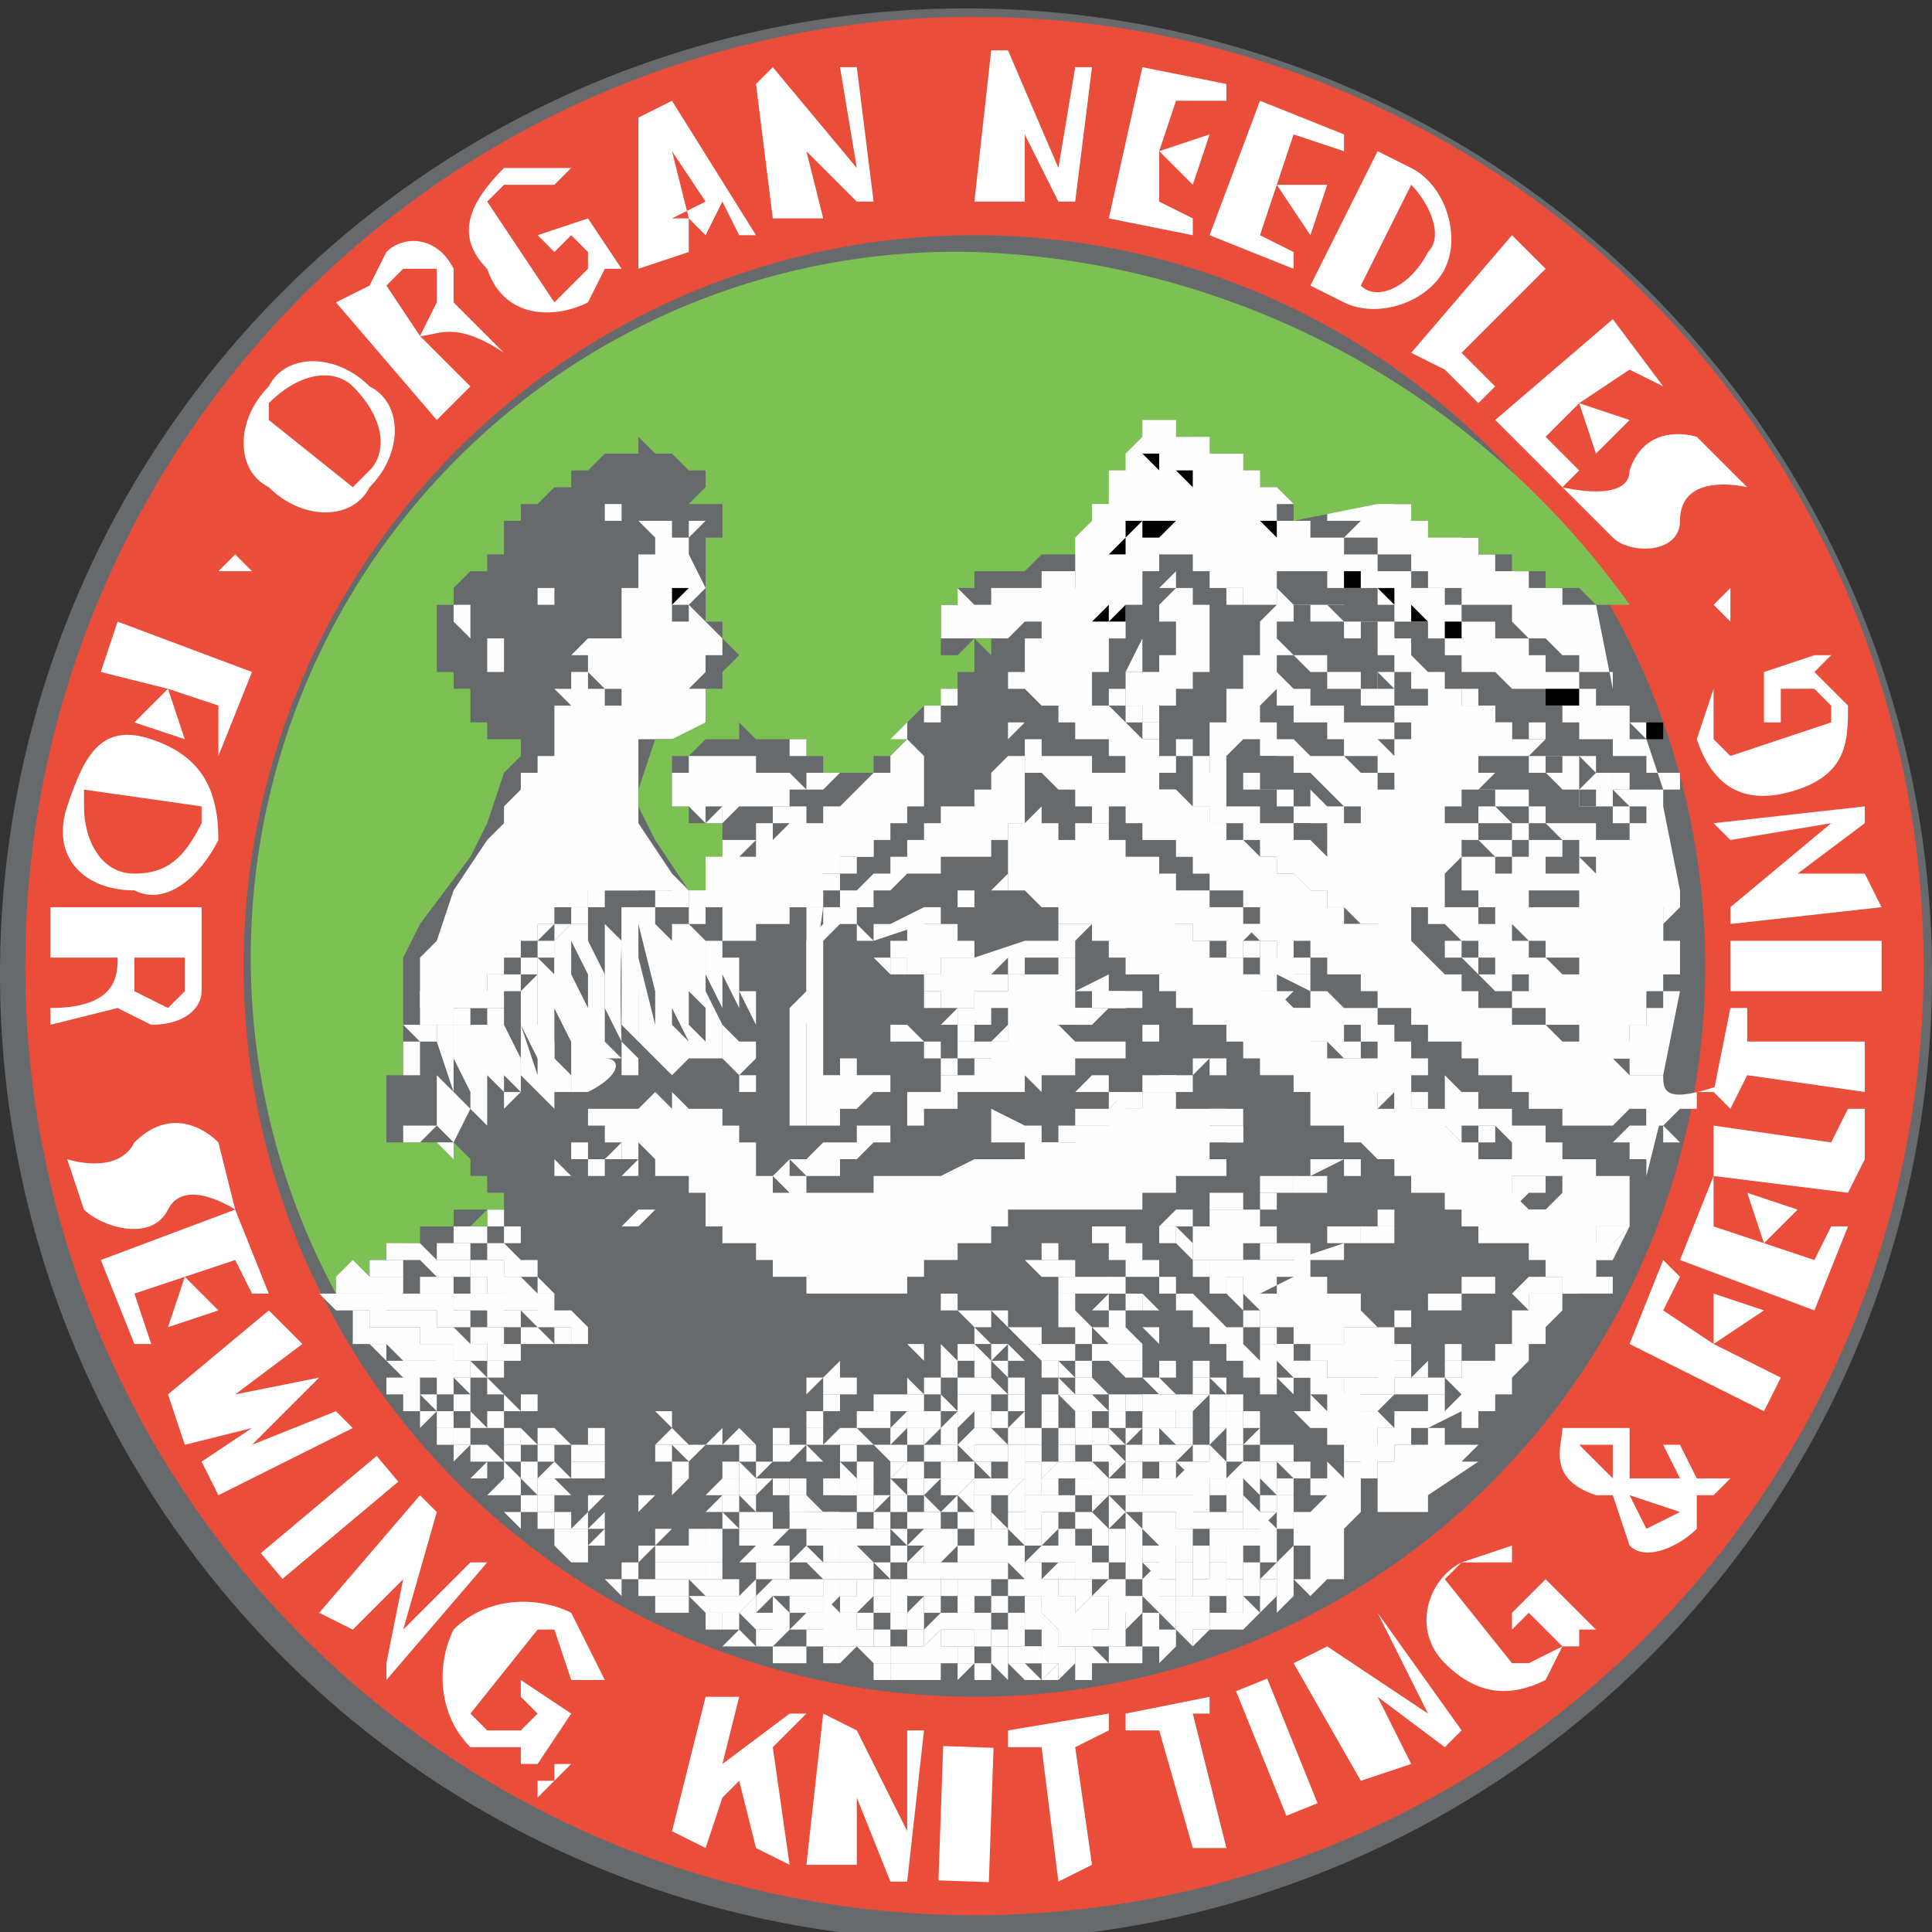 <svg version="1.1" id="Слой_1" xmlns="http://www.w3.org/2000/svg" x="0" y="0" width="115" height="115" style="enable-background:new 0 0 115 115" xml:space="preserve"><rect width="100%" height="100%" fill="#333333" stroke="none"/><style>.st0,.st2{fill-rule:evenodd;clip-rule:evenodd;fill:#666a6d}.st2{fill:#fff}.st3{fill:#fefefe}.st3,.st5{fill-rule:evenodd;clip-rule:evenodd}</style><g id="logo"><path class="st0" d="M115 58A57 57 0 1 1 0 58a57 57 0 0 1 115 0"/><path d="M58 1a56 56 0 1 0 0 113A56 56 0 0 0 58 1m0 100a43 43 0 1 1 0-87 43 43 0 0 1 0 87z" style="fill-rule:evenodd;clip-rule:evenodd;fill:#eb4d3b"/><path class="st2" d="m37 16-2-3-3 1 1 1 1-1 1 1v1l-1 1-1 1-4-6 1-1h3l1-1h-4c-2 2-3 4-1 6 1 3 4 3 6 2l1-2h1s1 0 0 0m-10 2v-2c-1-2-3-2-4-1l-1 2-2 1 6 7 2-2-3-3c1 0 2-1 5 1l-3-3m-3-2h2v2l-1 2-2-3 1-1zm21-2-5-8-2 1v9l3-1v-2l1 1 1-2 1 2h1zm-4-1-1-4 2 3-2 1zm32-7V5l-5-1-2 9 5 1v-1l-2-1V9l2 2 1-3-3 1 1-3zm26 17-3-4-7 6 4 4 1-1-2-2 2-2 1 3 2-2-3-1 3-2zM80 9V8l-5-2-3 8 5 2v-1l-2-1 1-3 2 3 1-3h-3l1-3zm4 1-2-1-4 8 2 1c2 1 5 0 6-2s0-5-2-6m-3 7 3-6c1 1 2 3 1 4-1 2-3 3-4 2zm6 4 5-5-2-2-6 7 2 1 2 2 1-1zm-71 2c-2 2-2 5 0 6 2 2 5 2 6 0 2-2 2-5 0-6-2-2-5-2-6 0m6 5-1 1-5-4v-1c2-2 4-2 5-1 2 2 2 4 1 5zm79-2s-3-1-4 2c0 2-4 1-4 1l3 3c1 1 4 1 4-1 0-3 4-2 4-2l-3-3zM64 4l-1 6-3-7h-1l-1 9h3V8l2 4h1l1-8zM50 4l1 6-5-6-1 1 1 8h3l-1-4 3 3h1l-1-8zM11 86l4-1-3 2 1 2 8-4-1-1-5 2 4-4-5 1 4-3-2-2-6 5zm2-42v1l2-5-8-3-1 3 4 1-2 2 3 1-1-3 3 1zm32 66 2 1-1-7 2-2h-1l-4 3 1-4h-2l-2 8 2 1 1-3 1-1z"/><path transform="rotate(-40 20 90)" class="st2" d="M15 89h9v2h-9z"/><path transform="rotate(-88 58 108) scale(1)" class="st2" d="M54 106h8v3h-8z"/><path transform="rotate(-22 76 104)" class="st2" d="M75 100h2v8h-2z"/><path class="st2" d="M103 56h9v3h-9zm-90-6c0-3-1-5-4-6s-4 1-5 4 1 5 4 5c2 1 4-1 5-3m-8-2v-1l7 1v1c-1 2-2 3-4 3s-3-2-3-4zm2 12 2 1c2 0 3-1 3-2v-5H3v3h4c0 1 0 3-4 3v1l4-1m4-1-1 1-2-1v-2h3v2zm2 9c-1-1-3-2-5 0-1 2-4 1-4 1l1 3c1 1 4 2 5 0s4 0 4 0l-1-4zm2 9h1l-2-5-8 3 2 5h1l-1-3 3-1-1 3 3-1-2-2 3-1zm87-7-2 5 8 3 2-5h-1l-1 2-3-1 2-2-3-1 1 3-3-1zM28 93l-4 4 2-7-1-1-6 7 2 1 3-3-1 5v1l6-7zm26 10v6l-3-6-2-1-1 9h3v-4l2 5h1l1-9zm28-7 3 6-6-4-2 1 4 7 3-1-2-4 4 3 1-1-5-7zm21-46 6-1-6 5v1l9-1-1-2h-4l4-3v-1l-9 1zm-37 52-6 1v1h2l1 8 2-1-1-7 2-1zm6-1-5 1v1h2l2 7h2l-2-8h1zm31-41-1 5 1 1 1-2 7 1v-3h-7v-2zM15 34h-2l1-1 1 1m88 2v1l-1-1 1-1v1m-8 61-3-3-2 2v1l1-1 1 1 1 1-2 1h-1l-4-5 1-1h3v-1l-3 1c-2 1-3 4-1 6s4 2 6 1l1-2h1v-1m14-58-3 1v3h1v-2h2l1 1v1l-6 2-1-1v-3l-1 3c1 3 3 4 6 3s3-3 3-5l-2-2 1-1h-1m-76 66 2-3-3-2v1l1 1-1 1h-2l-1-1 4-5h1l1 3h2l-2-4c-2-1-5-1-7 1-1 2-1 5 1 7h3v1h1m68-29-1-1-2 5 8 4 1-2-4-2 3-2-3-1v3l-3-2zm9-8-7-1v3l8 1 1-2v-3h-1zm-77 39 1-1 1-1h-1v1h-1v1zm71-19h-2l-1-2h-1l1 2h-3v-3h-4c0 1-1 3 2 4h1l1 3c1 1 3 0 4-1v-2h1l1-1zm-9-2h2v2l-1-1-1-1zm4 5-1-2 3 1-2 1z"/><path class="st3" d="M96 41v-1h-2v-1h-1l-1-1h-1l-1-1v-1h-3v-1h-2v-1h-1v-1h-2v-1h-2l1-1h-2v-1h-1v-1h-1 2v-1h1l1 1h1l1 1h2v1h2v1h1v1h1v1h2v1-1 1h2v1h2l1 5zm-39-6v1h-1v2h4l1-1h2v-1h1v-2h1-3v1h-3v1h-1l-1-1m13-1-1 1v2l-1 1-1 2v1h-1v1h1v1h1v1h2v1h1v1h1v-1h-1v-1h-2v-1h-1v-1h-1v-2h1v-2l1-1v-2h1v-1h2v1h1v1h2v1h1-1v-1h-1v-1h-2v-1h-2"/><path class="st3" d="M77 35h-1v1l-1 1v2h-1s0 1 0 0v1s0 1 0 0v1h-1v2h-1v3h-1v2h1v1h2v1h1v1h1v1-1 1h1l1 1h1v1h1l1 1h1v1h1v1h2v-1h1v-1 1-2h-1v-1h1v-2l1-1v-1l1-1v-1l1-1v-1h1v-2h-1v-1h-2v-1h-1v-1h-1l-1-1h1v1-1h-1v-1h-1v-1h-2v-1h-2 2v1h1v1h1v1h1-1v-1h-1v-1h-2v-1h-3l-1-1h-1 2m-8 1v1h1v2h-1s1 0 0 0v1h-2v1-1 2h1v1h1v-1h1v-1h1v-1h1v-2 1-3h-1v-1 1-1h-1l-1 1m-27 7-1 1h-2v-1 1h-1v5l2 3 1 1v1l-1-1h-5v1h-2v1h-1v1h-1v1h-1v1h-1v1c0 1 0 0 0 0h-1 1v1h-2v1h-2v-4l1-1 1-3 2-3 1-1v-1l1-1v-1h1v-1h1v-3h1l-1-1h1v-1h1v1h1v1h1-1v2-2h1v-1h-1l-1-1v-1h-1l1-1h2v1-3 1-2h1v-1h1-1v-1h1v-1h-1 1l-1-1h2v1h-1 2c1 0 0 0 0 0v1l1 2-1 1h-1v1h1v-1l1 1 1 1v1h-1v1l-1 1h1v2h-1 1M26 74h-1 1v1h2v1h1v1h1l1 1h1l1 1h1v1h1v-1l-1-1h-1v-1h-1l-1-1h-1v-1h-2v-1h-2v-1 1zm3-2v1h1v1-1 1h1v-1h-1v-1h-1z"/><path class="st3" d="M28 73h-1v1h2v1h1v1h2v1h1c1 0 0 0 0 0l-1-1v-1h-1l-1-1h-1v-1h-1v-1 1z"/><path d="M28 73h1v-1h1v-1h-1v-1h-1v-1l-1-1h-4v-3 1-2h1v-2 1-6l1-2 3-4 1-2 1-3 1-1v-1h-2v-1h-1v-2h-1v-1h-1v-4h1v-1l1-1h1v-1h1v-2h1v-1h1l1-1h1v-1h1v-1h1-1v1l1-1h2v-1l1 1h1l1 1h1v2s0-1 0 0v-1l-1 1h2v2h-1v5h1v1l1 1-1 1v1h-1v2l-2 1h-1l-1 3v1l1 2 2 3 1 1h1v-4h1-1v-1h-2v-1h-1v-3h1l1-1h2v-1 1-1l1 1v-1 1h3v1h1v1h3c1 0 0 0 0 0v-1h1l1-1v-1l1-1h1v-1h1v-1h1v-2l1 1v-1h-1l-1 1h-1v-3h1v-1h1v-1h3l1-1h3v-1h1v-1h1v-2l1-1v-1h1v-1h2v1h1v1h2v1h1-1 1v1h2v1l5-1h2v1h1v1h3-1 1v1h2v1h2v1h2l1 1h2a50 50 0 0 0-39-21 42 42 0 0 0-38 62s0-1 0 0v-1c0 1 0 1 0 0h2v-1h1l1-1h1v-1h2v-1h2l-1 1z" style="fill-rule:evenodd;clip-rule:evenodd;fill:#7dc154"/><path class="st3" d="M89 37"/><path class="st5" d="M35 38c1 0 0 0 0 0m49 0s0 1 0 0"/><path class="st3" d="M57 40v1h-1v1h-1v1h-1l-1 1h1v-1h2v-1h1v-2h1-1"/><path class="st0" d="M77 40"/><path class="st5" d="M36 40"/><path class="st3" d="m100 53-1-5-1-1h-2v-1h-2v-1h-2v-1h-2v-1 1-1h-1v-1h-1v-1h-1v1h1v1h-1v2h-1v2h-1v3h-1v1l-1 1c0 1 0 0 0 0v1h-1v2h-1v2-1l1 1h1v1h1v1h1v1h2v1h1v1h2v1h1v1h2v1h1v1h1v-1h1v-2h1v-2h1v-2h1v-1h1v-2h1-2v-2h1v-1z"/><path class="st3" d="M99 64s0 1 0 0h-2l-1-1h-1v2h1v1h1l-1 1h-3v-1h-2v-1h-1v-1h-2v-1h-1v-1h-2v-1h-1v-1h-2v-1h-1c-1 0 0 0 0 0v-1h-2v-1h-1v-1h-1v1h-1v-1h-1l-1-1h1v-1h-1v-1h-2v-1 1-1h-1v-1h-1v-1h-2v-1h-1v-1h-1v1h-1v-1h-1v-1h-1l-1-1h-1v-2h1v1h3v1c0 1 0-1 0 0h5v-1h-1v-1 1-1h-1l-1-1-1-1h-1v-2h1v-2h1v-2h1v-2h1v-1h2v1h1v1h2v1h2v-2h1-1 3v1h3v1h1v1h2v1h1v1-1 1h1v1h2v1-1l1 1h2v1h1v1h1v1h2v1h2v1h2v1h2-3l-1-3h-1v-1h-1 1l1 1v-1h-1v-1h-2v-1h-1v-1h-2v-1h-1v-1h-2v-1h-2v-1h-1v-1h-2v-1h-2v-1h-2v-1h-2v-1 1-1 1-1h-2v-1h-1 2v-1 1l-1-1h-1v-1h-1v-1h-2v-1h-2v-1h-3 1v1l-1 1v1h-1v2h-1v1l-1 1v3h-1v1l-1 1v1h-1v2h-1v1h1l1 1h1v1h1v1h2v1h1v1h2v1h1v1h2v1-1 1h1v1h1l1 1h1v1h1l1 1h1v1h1v1h1v1h2v1h1l1 1h1v1h2v1h1v1h1l-3-2h1v1h1c1 0 0 0 0 0v1h1v1h2v1h1v1h2v1c0 1 0 0 0 0h1v1h2v1h1v1h1l-1-1 1-1h1v-1h1l1-1h1c-5 2-5 1-5 0z"/><path class="st3" d="M99 48v-1h-2v-1h-2v-1h-2v-1h-1v-1h-2 1v1h2v1h1l1 1h1v1h2v1h1zm-45-4-1 1v1h-1l-1 1-1 1h-1v1h-2l-1 1h-1v1h-1v1h-1v1-1h1v-1l1-1h1v-1h2v-1h2-1v-1 1h-3v1h-1v1h-2v1h-1v2h-1v2h1v-1h1v-1 3h2v-1h2v-1h1v-1h1v-1 1-1h1v-1h2c0-1 0 0 0 0v-1h1v-1h1v-1 1-1h1v-3l-1-1"/><path class="st3" d="M60 44h-1v1h-1v1h-1v1h-1v1h-1l-1 1h-1c1 0 1 0 0 0v1h-2v1h-1 1-1v1h-1l-1 1h-1v1h2v-1h1v-1h1v-1h1v-1h1v-1h1l1-1h1v-1h1v-1h1v-1h1v-1h1l1-1h-1v-1 1-1 2m-5 0v1-1m-12 1h-2v1h-1v2h1l1 1h2-2v-1h1v1-1 1l1-1v1-1h-1 2-1 3v-1h2l1-1h-1v-1h-1v-1h-1v1h2v1h-1v-1h-2 2v1h-2 2v1l-1-1h-3 1v-1h-1l-1 1 1-1h-1v1h-1 1v-1h1-1"/><path class="st3" d="M46 46h-2 2m21 0v1h1v1h2v1h1v1h1v1h3v1h1l1 1v1h2v1h-1 1v1h1l1 1h1v1-1h1v1h2v1h1v1-1 1h1v1h2v1-1 1h-1 1v1h2v1h1v1h1l1 1h1v1h2v1-1h-1v-1h-1l-1-1v1h2v1h1-2v-1h-1v-1h-1v-1h-2v-1h-1v-1h-1v-1h-1v-1h-2v-1h-1v-1 1-1h-1l-1-1h-1v-1h-1v-1h-2v-1h-1v-1h-1v-1l-1 1v-1h-1v-1 1h-1l-1-1-1-1h-1v-1h-1v-1h-2 2v1h1v1h2v1h1v1h1-1v-1h1-1v-1h-1v-1h-1v-1h-1l-1-1h-1v-1h-1v-1h-1v1m-8 0v1h-1v1h-2v1h-1v1h-1v1h-1v1h-1v1-1l-1 1h-1c-1 0 0 0 0 0v1h-1v1l-1 1v11h2v-1h1l1-1h1v-1h-2v-1h-1v1h-1v1-9l1-1h1v-1h1v-1c0 1 0 0 0 0h1l1-1h2v-1h3v-1h1v-1h1v-2c0 1 0 1 0 0v-2h-1l-1 1M70 48h1-1m-5 2h-1v2h1v1h1l1 1h1v1h2v1-1h1v1h2v1h1v-1l1-1h-1v-1h-2v-1h-2v-1h-1v-1h-2v-1h-1v-1 1-1h-2v-1 2h1m-21-1h-1v-1l-1 1h2m28 0"/><path class="st3" d="M72 50h1-1m1 0h1-1m-13 2v1h1l1 1h1v1h2v1h1v1h1v1h2v1h1v1h1v1h2v1h1v1h1v1h2v1h1v1h1v1h-2 1v1-2h1v1h1v1h1l1 1h1v1h1v1h2v1h1v1h1v1h2v1-1h1c0 1 0 1 0 0v1h1c1 0 0 0 0 0v1h1v1h3v-1h-2 1v-2l-1-1h-1v-1h-2l-1-1v-1h-1v-1h-1v-1s0 1 0 0c0 1 0 0 0 0h-1l-1-1h-1v-1h-1v-1 1-1h-1v1h-1v-1l-1-1h-1v-1h-1v-1h-1l-1-1h2-1v-1h-1v-1 1l-1-1v1-1h-1v-1h-1v-1h-2v-1h-1v-1h-1v-1h-1v-1 1-1h-1v-1h-2v-1h-1v-1h-2v-1h-1v-1l-1 1h-1v3m16 0h-1m1 1"/><path class="st3" d="M51 55h1v1l3-1h1v-1h2v-1h2v-1l-1 1h-2v1-1 1h-2l-2 1h-2m-22 4-1 1h-1v1h-3l1 1h1v-1h2v-1h2v-1h1v-1h1v-1h1v-1l1-1h1v-1h1v-1h3v1h3v1h2v1-1h-2v-1h-2 1v-1h-3 1-2 1l-1-1h-2v1h2-3v1h-1v1l-1 1h-1v1h-1 1l-1 1-1 1c1 0 1 0 0 0l1-1v1h-1zm3-2v-1h1v-1h1v-1h1v-1h1-1l-1 1h-1v1h-1v1h-1v1h1c-1 0-1 0 0 0zm-3 2h1v-1h1v-1l-1 1h-1v1h-1 1zm19-6v6l-1 1v7h1v-6l1-7h-1v-1m52 0-1 1v1l-1 1v2h-1v2h-1v2h-1v1l-1 1v1-1l1 1v-2h1v-2h1v-2h1v-2l1-1v-1l1-1v-1c-1 1 0 0 0 0zm-22 1"/><path class="st3" d="M37 54v7l1 1v1l-1-1a79 79 0 0 1 0-6l-1-1v-1 6l1 2v2h1v-7l-1-3"/><path class="st3" d="m41 62-1-1v-5l-1-1v-1h-1v1l1 4v3-1l-1-4v-3h-1v3l1 2v3l1 1 1 1 1-1v-1m2 0v-1l-1-2v-3l-1-1v4l1 1v2l-1-1v-6h-1s0-1 0 0c-1 0 0 0 0 0v5l1 2v1h2v-1m-9-6h-1v4l1 2v2l-1-1v-5l-1-1v6l1 2h1v-6l-1-2 1-1"/><path class="st3" d="m37 63-1-1v-4l-1-2v-2 1h-1v1l1 2v5-3l-1-2v-3l-1 1c1 0 0 0 0 0v4l1 2v3h1c2-1 2-2 1-2m6-8v-1m10 2h1v1h1-1 1v1h2v-1h2v-1h1-3 1v-1h-3v1h-2m-1 0h1l-1-1v1m-9 0v2l1 2v3l1 1 1-1v-1h-1v-5h-1v-1 2l1 2v2l-1-1v-5h-1v-1 1m33 0v2h-3v1h4v-1h2v-1h-2v-1h-1"/><path class="st3" d="M73 56v2-1h1v1-1h1v-1h-1v1h-1v-1h-1m-20 0v1l1 1v-1h-1v-1m6 1h-2v1h-2 1v1h1v-1h1-1v1h-1 1v1h2v-1h2v-1h1v-1h3v-1h2-4v1h-2v1h-1l1-1h2v-1h2l1-1h-2v1h-2l-3 1m-4-1c1 0 0 0 0 0M72 57h1-1m-2 0v1h1v-1h-1"/><path class="st3" d="M44 57v2l1 2v3-2 1-4h-1v-2m9 0v1h1v1-2h-1m-21 1-1 1v2l1 2v1l-1-3v-2 5l1 1 1 1v-4l-1-1v-3h-1m45 1v1l1-1h-1v-1l-1 1m-21 0h1v1-1h-1"/><path class="st3" d="M78 60h-3v1h1v1h4v-1h1v1h1v1h-2l-1 1v-1 1-1 1h1v1h4v-1h2v2h-3v1h1v1h2v-1l1 1v-1h2l1 1v1h-2v1h-1v1h1v-1 1h1v-1 1h1v-1h2v-1 1h1v1l-1 1h-2 1v1h1c1 0 0 0 0 0v1s0-1 0 0h3v-1h2v-1s0-1 0 0v-2h-2v-1h-2v-1h-1v-1h-2v-1 1-1h-2v-1h-1l-1-1h-1v-1h-1v-1c-1 0 0 0 0 0h-1v-1 1-1h-1v-1 1-1h-2l-1-1h-1v-1h-1v-1 1-1h-1v1l2 1"/><path class="st3" d="M78 59h-1v1-1h1-1m-3 0v1h1-1v-1m1 1v-1h-1 1m0 0v1h1v-1h-1m-18 1v1h2v-1h2v-1h-3v1h-2 1m42 4 1-5h-1v1h-1v1h-1v1h-1v1h1v1h2zm-32-5h-1v1h-2v1h-2v1l-1-1h-1v1h-3v1h3v-1h2l1-1h1l1-1h2v-1m-42 1h2v-1h1-3v1"/><path class="st3" d="M55 59v1h1v1-2h-1m-25 0v5l1 1h-1v-5h-1v4l1 1v1l1-1v-2l-1-2v-2m34 2h1l1-1h1l1-1h-2v1h-2v1m-11-1v1-1 1h-1 1v1h2v1h1v1h1v-1h-1v-1h-1l-1-1h-1v-1m33 0h1-1m-58 1v4-4h-1v2l1 2v1l1 1v-6h-1v-1m28 1h1v-1l-1 1s0-1 0 0m31 0"/><path class="st3" d="M26 61v1l1 3v1-1l-1-1v-3 6l1 1 1-2-1-1v-4h-1m34 1h-1v1h-1v1h-2v1h-2v1h-1 1v1h-3v1h-2l-1 1h-1l-1 1 1 1v1-1h-1v-1h-1v-2c-1 0 0 0 0 0h-1v-1h-1v-1h-2l-1-1v1l-1-1-1 1h-3v1h1v1h1v1h1v-1l1 1v1h2c1 0 0 0 0 0 0 1 0 1 0 0v1h1v1h-1 1v1h1v1h2v1h1v1h2v1h6v-1h1-1 1v-1h2v-1h2v-1h1v-1h8v-1h2v-1h3v-1h-3 2v-1h2-3 3v-1h-4 2l1-1h-4 1v-1h-2v1h-2v1h-2v1h-2v1h-4l-2 1h-4v1h-4v-1l-1-1v1h3c0-1 0 0 0 0v-1h1l1-1h1v-1h2v-1h2v-1h4v-1l1 1v-1h2v-1h3v-1h-3l-1-1h2v-1h3v-1h-3v1h-1v-1h5-3v-1l-2 1v-1h1-1 2-4 2v-1h-1v1h-1v-1 1h-2v4m28-1"/><path class="st3" d="M69 61h-1v1h1v-1m-44 0v6h-1v-3h1v-2h-1v4c-1 0 0 0 0 0v2h1l1-1h-1v-6m54 1 1 1h-1 1v-1l-1-1m-22 1h1v1-2h-1v1m2 0h1v-1l-1 1m21 0v1h1v-1h-1m-3 0v2l1-1v-1h-1M79 63v-1 1m-1-1v1-1M69 62h1-1m30 2h-1v-1h-1v-1h-1v1h2v1h1zm-32-1h1-1m5 1v-1h-1v1h-3v1h-2v1l1-1h2l1-1h1l1-1m19 1"/><path class="st3" d="m67 65-1 1h-2v1h-1v1-1h3l1-1h1v-1h3v-1h2v-1h-1v1h-3v1h-2m-3-1h1-1m-20 1h1c1 0 0 0 0 0v1-2c0 1 0 1 0 0h-1v1m20 0h2v-1h-1l-1 1m19 0v1-1 1l1-1v-1h-1v1m1 0v1h1v-1h-1"/><path class="st3" d="m66 65 1 1v-1h-1m15 1h1l-1-1h1s0 1 0 0h-1v1M82 65v1l1-1h-1m13 1v1l1-1h-1m-31 1v1h3v-1h2v-1h-3v1h-2m6 1h1v-1h3v-1h2-4v1h-2v1m28 2 1-4h-1v1h-1l-1 1h1v1h1v1zm-62-3s0-1 0 0m27 0v1h1v-1h-1v-1 1m13 0h-2l-1 1h-2 3v-1h2m-40 0h1-1m23 0v1h2v1h2v-1h-1v-1h-1l-2-1v1m-25 0h1-1m52 1 1-1v2-2l-1 1c0-1 0-1 0 0m3 0v-1h-1v1s0-1 0 0h-1 2m-53 0v-1 1c-1 0 0 0 0 0m33 0v-1h-1v1h1m-35-1v1-1m51 1v1h1v-1h-1 1-1v-1 1m-48 0h-1 1m27 0v1l1-1h-1m-38 0 1 1v-1h-1m7 0"/><path class="st3" d="M65 68h2v-1 1h-2m22 0h-1 1m-55 0h1-1m3 0h1-1m-2 0h1-1m0 0v1-1m3 1h1v-1l-1 1m-1 0v-1h-1v1m4 0h-1 1m-2 0c0 1 0 1 0 0v1-1m-3 0c0 1 0 0 0 0v1h1l-1-1m2 1h1v-1h-1v1m2 0h1v-1l-1 1m36-1v1-1m-34 1h-1 1m-4 0h-1 1m1 0h1-1m54 0v1h1-1v1l1-1s0 1 0 0v-1h-1v1-1m-17 1h-1v1h-2l-1 1h2v-1h3v-1h3v-1h1-1 1l2-1h-2v1h-3v1h-2m18-1v1h1v-1h-1m-54 0v1-1m1 1v-1 1m1 0"/><path class="st3" d="M70 73h1v1h2-2v1h3v-1h2v-1 1-1h-3v1-1h2v-1h1v-1h3v-1h2v-1h-1v1h-3v1h-2v1h-3v1h-2m19-2h1-1m-1 0v1h1v-1h-2 1m-16 0h1-2 1m-34 0h-1 1"/><path class="st3" d="M35 71h1-1m3 0h1-1m2 0h-1m-2 0h-1 1m35 1v-1 1m-34 0v-1 1-1m-2 1v-1 1m3 0v-1m1 1h1-1v-1 1m-2 0h1-1m1 0h1-1m-2 0h1-1m1 0v1l1-1h-1m2 0v1-1m1 1v-1 1m-4 0h1v-1l-1 1m32 0v1h1v-1h-1v-1 1m-30 0v-1 1m57 0h-1v1h-1v1h-1v1h-2l-1 1 1 1v-1h2v-1h2v-1h1v-1l1-1h-1v-1 1m-20 1h-1v1h-3v1h3v-1h3v-1h3v-1h2v-1h1-2v1h-3v1h-3m-36-1h-1 1"/><path class="st3" d="M65 73v1h1v1h1v1h2v1h1v1h1v1h1c1 0 0 0 0 0v1h1v1h1v1h1v1h1v-1l1 1h1v1h-1l1 1h1v1h1v1h1l1-1h-1v-1h-1v-1h-1 1v1h1v1h1v-1h1l-1-1h-1v-1h-1v-1h-1v-1h-1v1h1-1v-1h-1v-1h-2v1h1l1 1h1v1h1v1l-1-1h-1v-1h-1v-1h-1l-1-1v-1h-1l-1-1v1-1l-1-1v1-1h-1v-1h-1c-1 0 0 0 0 0v-1h-1v-1h-1v-1h-2m-23 0v1-1m52 0v1h1v-1h-1m-55 0c0 1 0 0 0 0s0 1 0 0m31 0v1l1 1v-1l-1-1m4 3v1h1l2-1h-1v1h-2l1 1h3-3v1h2v1h3v-1h2l-1-1h-1 1v-1h-2v-1h1-3 1v-1h2v-1h3v-1h2-1v-1 1h-3v1h-1l-3 1h-3v1h-1c1 0 1 0 0 0h1m-34-2h-1 1m2 0h1-1m21 0h-1"/><path class="st3" d="M94 74c0 1 0 1 0 0m-2 0v2-1l1 1v-2 1-1 1h1v-1h-2m-68 1h1l1 1h2v1h1v1h2l1 1h1v1h1v-1h-1v-1h-2c-1 0 0 0 0 0v-1h-2v-1h-1v-1h-2l-1-1h-2v1h1m39-1h1-1m-24 1v-1 1-1 1m2 0v-1m1 1v-1 1m19 0h1v-1 1h-1m-1 0h1-1m3 0v-1h-1v1h1m8 0v1h1v-1h-1v-1 1m-7 0c0-1 0 0 0 0h-1 1m1 0h1-2m-24 0h-1 1"/><path class="st3" d="M22 75v1h3v1h2v1h2v1h2v1h1v1-1h1l-1-1h-1v-1h-1l-1-1h-2v-1h-3v-1 1-1h-2m37 0h1-1m1 0h1-1m1 0 1 1v-1h-1m1 0v1h1v-1h-1m1 1h1v-1 1-1h-1v1m2 0v-1 1h-1m8 0v1h1v-1l-1-1m-6 1v1h1v-1h-1m-5 0h-1 1m0 0h1-1"/><path class="st3" d="M20 76v1h3v1-1 1h3v1h2v1h1v1h2v-1h-1v-1h-2v-1h-1v-1h-3v-1h-2l-1-1-1 1s1 0 0 0m42 0h1c1 0 0 0 0 0h-1m5 1v-1 1m-4-1v1h1v-1h-1m1 0v1h1v-1h-1m-3 0 1 1-1-1c0 1 0 0 0 0m-3 1v-1m8 1h1l-1-1h-1v1m8 0 1 1v-2h-1v1m-10 0h-1 1m-7 0h1-1m11 0v1-1 1h1v-1h-1m-7 0h1-1m3 0h1-1m-5 0h-1 1m4 0h-1 1m-3 0h-1c1 0 1 0 0 0h1m5 0h1-1"/><path class="st3" d="m69 78-1-1c-1 0 0 0 0 0v1h1m-7-1h1-1m-2 0v1-1 1-1m18 0-1 1v-1h1m-22 0v1h1v-1h-1m10 0-1 1h1v-1m-2 1v-1h-1v1h1c-1 0 0 0 0 0m13 2h1v1h2-1v1h4v-1h1v-1h-2 1v-1 1-1h1v-1h3v-1h2v-1h-2v1h-2v1h-2v1h-3v1h-3v1-1m-20-2h1-1m17 1h1v-1h-1v1m-7-1h-1 2-1m-8 0h-1 1m5 0h1-1m-9 0h1-1m7 0h1-1m-5 0h-1 1m2 0 1 1v-1 1-1h-1m6 0h1-1m3 0v1-1 1-1m-5 0v1-1 1h1v-1h-1m-5 0h-1l1 1v-1m3 0v1-1m-6 1v-1M67 79v-1h-1v1h1m2-1v1h1-1v-1m-11 0v1h1v-1h-1m6 0v1h1l-1-1m-2 1v-1 1m16 0c1 0 0 0 0 0m-18 0h-1 1m15 0v1h1v-1h-1m-7 0c-1 0 0 0 0 0m-11 0h1-1m8 0 1 1v-1h-1m-2 0h1-1m-3 0 1 1v-1h-1M58 79v1h1l-1-1m11 0h-1l1 1v-1m-3 0v1-1 1h1v-1h-1m-2 0v1h1v-1h-1m-2 1v-1h-1v1h1m-7-1v1-1m2 1v-1 1-1 1m2-1v1h1-1v-1m6 1h1-1m2 0h1l-1-1m-9 1h1-1m2 0h1-1m3 0c1 0 0 0 0 0h-1m8 0h1v1-1h-1m-16 0h1-1"/><path class="st3" d="M57 80h-1 1m12 1v-1 1m8-1h-1v1h1v-1zm-18 0v1l1-1h-1m2 0 1 1v-1h-1m5 0v1h1v-1h-1m-2 1v-1h-1v1h1m-9-1h1-1m3 0h-1v1h1v-1m2 1h1l-1-1v1m-6-1 1 1v-1h-1m8 0v1h1v-1h-1m3 0v1h1v-1h-1m2 0v1h1v-1h-1m13 1 1-1v1h-1m-10 0h1-1m1 0h1-1v-1 1"/><path class="st3" d="M56 81h1l-1-1v1m3 0-1-1v1h1m2 0h1-1m-5 0h-1 1m8 0h-1c-1 0 0 0 0 0h1m13 0v1h1v-1h-1c1 0 1 0 0 0m-10 1v-1h-1l1 1m1-1h1v1-1h-1m16 1v-1h-2v1h-2v1h-1 1v1h1v-1h2v-1h2v-1h2v-1h1-2v1h-1l-1 1m-27-1h1-1m3 1v-1h-1l1 1c1 1 0 0 0 0m2-1v1-1 1h1v-1h-1m9 1h1v-1h-1v1m-15-1v1h1v-1h-1m8 0v1h1v-1h-1m-11 1v-1h-1 1v1m14-1v1h1v-1h-1m-12 0v1-1m3 0v1h1v-1h-1"/><path class="st3" d="M69 81v1h2-1v-1h-1m-15 1v-1 1m7 0h-1 1s0-1 0 0c0 0 0-1 0 0 0-1 0-1 0 0m-12 0h1v-1l-1 1m-21 0h1l-1-1v1m30 0h-1 1m6 0-1-1v1h1m-35 0h1v-1h-1v1m52 2h1l1-1h3v-1h1v-1h-1v1h-3v1h-2v1-1m-15-1h-1l1 1v-1h1-1m2 0 1 1v-1h-1m-16 0h1-1m20 0 1 1v-1h-1m-42 0h1-1m23 0h1-1m6 0h1-1m19 0 1 1v-1h-1c1 0 1 0 0 0m-24 0h1-1m4 0v1h1v-1h-1m6 0v1h1v-1h-1m7 0v1h1v-1h-1m-42 0v1-1m-1 0h-1c0 1 0 1 0 0l1 1v-1m29 1v-1 1m10 0v-1 1m-15-1v1-1m1 0v1-1 1-1m7 0v1h1v-1h-1m9 1h1l-1-1v1m-22-1v1-1m1 0v1l1-1h-1m6 0v1h1l-1-1m1 1h1v-1h-1m8 1h-1 2l-1-1v1m-14-1v1h1v-1h-1m1 0v1h1v-1h-1m9 1h1l-1-1v1m-30 0h1l-1-1v1m36 0h1v-1 1-1h-1v1m-37 0v-1 1m2 0h1-1m38 0h-1 1v1h1v-1h-1m-42 0h1-1m26 0h-1 1m6 0v-1h-1v1h1m14 0v1h1v-1h-1m-11 0h1v1-1h-1m-13 0h-1c1 0 0 0 0 0h1m5 0h-1 1m2 0h1-1m1 0h1-1"/><path class="st3" d="M70 84h1l1-1h-2v1m10-1-1 1h1v-1m-30 0v1-1m14 1h1v-1h-2l1 1m-4-1v1h1v-1h-1m-32 1 1-1v1-1l-1 1m2-1h-1 1m21 1v-1 1m15-1v1h1v-1h-1m-39 0v1h1v-1h-1m32 0h-1v1h1v-1h-1m5 1v-1h-1v1h1m7 0v-1h-2l1 1h1m-18-1v1h1v-1h-1m-5 1v-1m1 1v-1 1m9-1v1h1v-1h-1m8 0v1h1l-1-1m-12 1h1v-1h-1v1m2 0v-1h-1v1h1m1-1v1h1l-1-1m-30 0v1-1m23 0v1h1v-1h-1m12 1h1-1v-1 1"/><path class="st3" d="M67 83v1h1v1-1 1-2 1-1h-1m6 0v1h1v1h1v-1h-1v-1h-1m-42 1h1v-1h-1s0 1 0 0v1m0 0-1-1v1h1c-1 0-1 0 0 0m19 0h1-1v-1 1m22 0v1h1v-1h-1v-1c0 1 0 1 0 0v1m15 0v-1 1m-59 0h-1 1v-1 1m1 0h1-1m18 0h-1 1m5 0h-1 1m8 1v-1h-1 1v1m4 0v-1h-1v-1 1h1v1m6-1v1h1v-1h-1m12 0h1-1m-34 0h-1 1m10 0v1h1v-1h-1"/><path class="st3" d="M81 85v-1l-1 1h1m-55-1v1h2-1v-1h-1m23 1v-1h-1v1-1 1h1v-1m4 0v1-1m4 0v1l1-1h-1m9 0v1h1v-1h-1m-35 0v1-1c0 1 0 1 0 0 1 0 0 0 0 0m1 0v1-1m30 1h1v-1h-1v1m-20-1c1 0 1 0 0 0m14 1v-1h-1c0 1 0 1 0 0v1h1m12-1v1h2v-1h-2m17 0h1-1v1h-2v1h-1l-1 1h-1v1h-1 1v-1h1v-1h2v-1h2v-1m-60 0v1l1-1h-1m29 0v1-1 1h1v-1h-1m-21 0h1-1m17 1v-1 1m-20 0v-1h-1v1h1m15-1v1-1m16 0s-1 0 0 0l-1 1h1v-1m3 0v1h1v-1h-1m-36 1h1l-1-1m10 0v1-1m9 0v1-1m4 1h1v-1h-1v1m24-1v1h1-1v-1m-2 0v2h1v-2h-1m-34 0c0 1 0 1 0 0m0 0 1 1v-1h-1m1 1c0-1 0-1 0 0v-1m12 1h1v-1h-1v1m-18 0v-1 1m25 0h1v-1h-1"/><path class="st3" d="M67 85v1l1-1h-1m-41 0h-1 1m6 0h-1 2-1v-1 1m1 0v-1 1-1 1m10 0v-1 1m5 0v-1 1m10 0h-1 1v-1 1m5 0v1h1v-1h-1v-1m8 1h1v1l1-1h-2m-25 0h1-1m7 0h1v-1l-1 1m3 0v1h1v-2l-1 1m-7 0h1-1m-19 1h1v-1h-1v1m40-1s-1 0 0 0h-1l1 1h1v-1h-1m-15 0v1l1-1h-1m-9 0h-1m16 0v1h1v-1h-1m5 0h-1v1h1v-1h-1m-36 0v1-1h1-1m22 1v-1h-1v1h1m-4-1h1-1m-8 0h1-1m12 0v1h1v-1 1l-1-1m-25 1h1v-1h-1v1"/><path class="st3" d="M32 85v1h1v-1h-1m28 0v1h1v-1h-1m4 0v1h1v-1h-1m4 0v1h1v-1h-1m-40 0h-1v1h1v-1h-1c1 0 1 0 0 0m18 0v1-1m8 1 1-1h-1v1m-10-1-1 1h1v-1h-1m16 1h2l-1-1h-1c1 0 1 0 0 0m16 1h1v1-1h1-1v-1l-1 1m-28-1v1h1c1 0 0 0 0 0v-1h-1m2 0v1h1v-1h-1m-17 1h1l-1-1v1m4-1v1-1m22 1 1 1v-2l-1 1c0-1 0 0 0 0m-12 0-1-1v1h1m5 0v-1l-1 1h1m-9 0v-1 1m1-1v1-1m12 0v1h1v-1h-1m12 0v1h1v1-1l-1-1m7 1h-1 1v1h1v-1h-1v-1 1m3 0h1-1c0-1 0-1 0 0m-46 0h-1 1v1-1h1-1v-1 1m8 0v-1 1m17 0h1-1m8 0h-1 1v1-1 1-1c0 1 0 0 0 0v-1m-30 1h1l-1-1v1m6 0h1v-1l-1 1m2 0-1-1v1h1m30 0v1h1v-1h-1v-1 1m-32 0h-1m6 0v-1l-1 1m-8 0h1v-1h-1v1m16 0h1-1m34 3 3-2h-2 1l1-1h-2l-1 1 1-1h2-3v1-1h-1 2v-1h2-3v1h-2v1h-1v3h1v1h1-1v-1h-1 2v1-1h-1 2v-1z"/><path class="st3" d="M77 96v-4h1v-3h1v-1 1l-1 1v4h-1l1 1 1-1h1v-3l1-1c-1 0 0 0 0 0-1 0 0 0 0 0v-2h1v-1h1v-1h1v-1h1l2-1v1h1v-1h1v-1h1v-1l1-1v-1h1v-1l1-1v-1h1v-1h1v-1h1l1-2-1 1h-1v1h-1v1h-1v1h-2v1h-1v1-1 2h-1v2h-1v1h-1l-1 1v-1h2v-1h1v-1h-1 1-2v1-1 1s0-1 0 0h-1l1 1h-2v1h-2v1h-1v1h-1v1h-1v1l-1-1v1h-1v2h-1v2l-1 1v3l1-1zM24 83v1h1v-1h-1zm-1-1v1h2l1 1v-1h-1v-1h-2zm-1-2 1 1 1 1h2v1h1v-1l-1-1h-3v-1h-1z"/><path class="st3" d="M21 80h2v1-1l1 1h2v1h2v-1h-1v-1h-2c-1 0 0 0 0 0v-1h-2c1 0 1 0 0 0h-1v-1h-1v2z"/><path class="st3" d="M20 78h2v1h3v1h2v1h2v1-1h1-1v-1h-1l-1-1h-1v-1h-2c-1 0 0 0 0 0h-1v-1 1-1h-4l1 1zm28 8h-1 1v1-1m13 0v1h1v-1h-1m5 0h-2 1v1h1v-1m-38 0v1h1v-1h-1m8 0h1-1m33 0v1h1l1-1h-2m-41 0h-1v1l1-1m32 0h-1v1h1v-1m-28 0v1s0-1 0 0h1v-1h-1m13 0h1-1m7 0 1 1v-1h-1m2 0h-1v1h1v-1m4 0v1h1v-1h-1m-24 0v1h1v-1h-1m8 1c0-1 0-1 0 0v-1h-1v1l1-1v1c-1 0-1 0 0 0m5-1v1l1-1h-1m2 0v1-1m18 0v1h2v-1h-2m9 1h1v1-2h-2v1h1m-38-1v1-1m17 0v1h1v-1h-1m8 1h1v-1h-1v1m-33 0h1v-1h-1m11 0h-1l1 1v-1m3 0v1h1v-1h-1m6 1h1v-1h-1v1m7 0v-1h-1v1h1m-18-1v1-1m0 0v1h1v-1h-1m-4 1h1v-1h-1v1m31 0v1l1-1-1-1v1m8-1v1l1 1v-1h-1v-1m-41 0v1h1-1v-1m13 0v1h1v-1h-1c-1 0 0 0 0 0m16 1v1l1-1h-1v-1 1m-33 0h1l-1-1v1"/><path class="st3" d="M44 86v1-1m28 1v1h1v-1h1-1l-1-1v1c0-1 0 0 0 0m-24 0h1l-1-1m3 1h1-1m9 0v1h1v-2h-1v1m-32 0v1-2 1m8 0c1 0 1 0 0 0v-1m7 1h1-1v-1 1m28 0h-1l1 1h1v-1h-2m-17 0v1l1-1h-1m-22 0v1h1v-1h-1c1 0 1 0 0 0m15 0s-1 0 0 0m13 0h-1l1 1v-1h1-1v-1 1m-9 1v-1h-1 1c-1 0-1 0 0 0m4 0v1h1v-1h-1m10 1h1v-1h-1v1m5-1v1h1v-1h-1m-35 0v1h1v-1h-1m4 0s-1 0 0 0m18 0v1h1v-1h-1m-15 0h1-1m6 0h1-1m-8 0v1-1h-1m2 0v1h1v-1h-1m5 0v1l1-1h-1m13 1v-1h-1v1h1m-18 0v-1h-1 1v1m27-1v1l1 1v-2 1-1h-1m-16 0v1h1v-1 1-1h-1m12 0-1 1h2v-1h-1m-33 0v1h1l-1-1m47 1h1v-1 1-1h-2l1 1m-2 0 1 1v-2h-1v1m-40-1v1h1v-1h-1m12 0v1-1m-18 0-1 1h1c1 0 0 0 0 0h1-1v-1m4 0-1 1h2l-1-1m11 1h1l-1-1v1"/><path class="st3" d="M61 87v2h1v-2h-1m-12 0v1-1m24 1h1l1 1v-2h-1l-1 1m-21-1v1h1-1v-1m13 1v1h1v-1l-1-1m7 1v1h1v-1h-1m-29 0h1v-1h-1m11 1c0 1 0 0 0 0v-1 1-1l-1 1m7 0h-1v1h1l1-1v1-1h-1m-5 0v1l1-1h-1m-9 0h1-1v-1 1M70 88v1h1l1-1h-1v-1l-1 1m-39 0 1 1v-1h-1m11 0h1-1m6 0h1-1m2 0v1h1v-1l-1-1v1m6 0v1h1l1-1h-2m-18 0v1-1m20 0v1h1v-1h-1m-24 1v-1 1m7-1h1-1m23 0v1h1v-1h-1m4 0v1h2v-1h-2m-29 0h-1 1m1 0v1l1-1h-1m5 1 1-1h-1v1"/><path class="st3" d="M51 89h1v-1h-1v1m11-1v1h1v-1h-1m-32 0-1 1h2v-1h-1m17 0v1h1v-1h-1m-12 0v1-1m9 0v1h1v-1h-1m22 1h1v1-1h1v-1h-2c-1 0 0 0 0 0v1m9-1v1h-1 1v1h1v-1h-1v-1m-26 1h1v-1h-1v1m4-1v1h1l-1-1m23 1h1v1-2s0 1 0 0h-1v1m-44-1v1h2l-1-1h-1m14 0"/><path class="st3" d="M54 89h1v-1h-1v1m6 0v1h1v-2l-1 1m-24-1v1-1m7 0v1h1v-1h-1m13 1h-1 1v1-2 1m-10 0h1v-1h-1v1m27 0v1h1v-2h-1v1m-8 0h-1 1v1l1-1h-1v-1 1m6 0v1h1v-1h1-1v-1h-1v1m-29 0h1v-1l-1 1m15 0 1 1v-2l-1 1m2 0h-1 1v1-1h1c0-1 0 0 0 0h-1m-28 0h-1 1v1h1v-1h-1v-1 1m19 0h1v-1l-1 1m-12 0v-1c0 1 0 1 0 0v1h-1 1m4 0v-1 1m6 0h1-1m21 0v1h1v1-1h1v-1h-2m-30 0h-1v1l1-1m2 0h-1 1"/><path class="st3" d="M46 90v-1h-1 1m6 0v1l1-1h-1m11 0v1h1v-1h-1m-29 0h-1 1v1-1m6 0h-1 1v1-1m4 0 1 1v-1h-1c1 0 1 0 0 0m9 1h1v-1h-1c-1 0 0 0 0 0v1m-5 0h1l-1-1h-1v1h1m19 0h1v1-1h1v-1h-2v1m-32-1v1l1-1h-1m26 0v2h1v-1h1v-1h-2c1 0 1 0 0 0m-11 0v1-1m-18 1h1v-1h-1m23 0v1h1l-1-1m-11 1v-1h-1v1h1m32 0v1h1v-2h-1c-1 0 0 0 0 0v1m-20 0h1v-1l-1 1c0-1 0-1 0 0 0-1 0-1 0 0m10 0h-1 1v1s0-1 0 0l1-1-1-1m-30 0v1-1m22 1v1h1v-2h-1v1m16 0v1h1l1-1h-1l-1-1"/><path class="st3" d="M51 90h1v-1h-1v1m-8 0h-1 1v-1l-1 1m5 0h1c1 0 0 0 0 0v-1h-1s1 0 0 0v1m13 1v-1h1-1v-1 1h-1 1v1m4-1s-1 0 0 0v1h1v-1h-1v-1 1m-15 0v1h1v-1h-1c0-1 0 0 0 0m4 0h-1 1v1-1h1-1v-1 1m20 0h-1v1h2v-1h-2m-30 0h-1 1v1-1m28 1h2v-1h-1v-1l-1 1v1m-32-1c-1 0 0 0 0 0v1-1h-1m2 0v1-1c0 1 0 1 0 0m2 0v1-1m-1 1v-1 1m6 0v-1h1-1v1m-13-1v1h1v-1h-1m29 0v2l1-1v-1h-1"/><path class="st3" d="M48 90v1h1v-1h-1m2 0v1h1v-1h-1m4 0v1h1v-1h-1m15 0h-1v1l1 1 1-1v-1h-1m-24 1h1v-1h-1v1m11-1h-1v1h1v-1h-1 1m-21 1v-1l-1 1h1m22 0h1v-1h-1m-5 1h1v-1h-1v1m15-1v1h-1 1v1h1v-1l-1-1m-7 1 1 1v-1c0 1 0 0 0 0h1-1v-1h-1m-28 0v1h1v-1h-1m12 1h1v-1h-1v1m3 0h1v-1h-1m12 1c-1 0 0 0 0 0v1-1h1l-1-1v1m6 0h-1 1v1h1c1 0 0 0 0 0v-1l-1-1v1m-29 0v-1c0 1 0 1 0 0l-1 1h1m14 0v-1h-1v1m26 0v1h1v-1l-1-1v2-1m-22 0 1 1v-1h-1m21 0h-1v1h2v-1h-1M43 91h1l-1-1v1m20 0v1h1v-1h-2c1 0 1 0 0 0m-25 0v-1 1m5 0v1h1v-1h-1m-4 0v1-1m8 0v1l1-1h-1m26 0v1h-1 1v1h1v-2h-1m-33 1 1-1h-1v1c0-1 0 0 0 0"/><path class="st3" d="M40 92v-1h-1 1v1m1-1v1h1v-1h-1m8 0v1h1v-1c-1 0 0 0 0 0h-1m2 1h1v-1h-1v1m-18-1v1h1v-1h-1m22 0v1h1v-1h-1m15 1v1h1v-2c0 1 0 1 0 0h-2v1h1m-14 0h1v-1h-1v1m-11-1v1h1v-1h-1m16 0v2-1h1v-1h-1m-9 0v1h1v-1h-1m6 0v1h1v-1c0 1 0 1 0 0h-1M68 92h-1 1v1h1v-1h-1v-1 1m-34 0h1v-1h-1v1m25 0h1v-1h-1v1m-11 0h1v-1h-1v1m-4 0h1v-1h-1v1m6 0h1v-1h-1v1m16-1v1h-1 1v1h1v-2h-1m-30 1c-1 0-1 0 0 0v-1l-1 1m19 0h1v-1l-1 1"/><path class="st3" d="M43 92h1-1m4 0v1-1h1-1m17 0h-1v1h1v1l1-1v-1h-1m9 0v2h1v-2h-1m2 0v1h1v-1h-1m-38 0v1-1m5 0v1h1v-1 1-1h-1m8 0h-1v1-1 1h1v-1m2 0v1-1c1 0 0 0 0 0h-1 1m-14 0v1l1-1h-1m17 0v1h1l1-1h-2m7 0-1 1h2v-1h-1v-1 1m-23 0v1h1v-1h-1m3 1v-1h-1v1h1M41 93v-1h-1v1h1c-1 0 0 0 0 0m5-1v1h1v-1h-1m11 0v1h1v-1h-1m14 0v1h-1 1v1h1v-2c0 1 0 1 0 0h-1m-18 0v1h1v-1h-1m6 1h1v-1h-2v1h1m1-1v1l1 1v-1c0 1 0 0 0 0v-1h-1"/><path class="st3" d="M69 92v1h-1l1 1h1v-2h-1m-21 0v1h1v-1 1l-1-1m3 1h1l-1-1h-1v1h1m-6 0h1v-1h-1l-1 1m11 0v1l1-1h-1v-1l-1 1h1m12-1v2h1v-2h-1m-2 1h-1v1h1v1-1h1v-1h-1m-21 0h-1 1v1-2m3 1h1v1-2l-1 1m-11 0v1-1h-1 1m6 0v1h1v-1h-1"/><path class="st3" d="M50 93v1h1v-1h-1m26 0-1 1h1v-1m-24 0 1 1v-1h-1m4 0v1h1v-1h-1m18 0v2h1v-2h-1m-37 0v1h1v-1h-1m4 1h1v-1h-1v1m17 0h1v-1h-2v1h1m5-1-1 1h1v1-1h1v-1h-1m-25 1v-1 1m8 0h2-1v-1h-1v1m8-1v1h1v-1 1-1h-1M61 93v2h1v-2h-1m-21 1v-1h-1v1h1m0-1v1h1v-1h-1m19 0v2-1h1v-1h-1m13 0v1h-1v1h2v-1c0 1 0 1 0 0v-1h-1m-23 1h1v-1h-2l1 1m2 0h1v-1h-1v1m-6 0h1v-1h-1v1m10-1v1h1v-1h-1m13 1v1l1 1v-1h1v-1h-1v-1l-1 1"/><path class="st3" d="M70 94v1h1v-2h-1v1m-22 0h-2v1h2v-1 1h1v-1h-1m18 0-1 1h1v1h1v-2h-1v-1 1m-22 0v1-1h1-1m9 0v1h1v-1h-2 1m4 0v1h1v-1h-1m-7 1h1v-1h-1m-7 1h1v-1h-2v1h1m15 0h1v-1h-1v1m18 1v-2h-1v1h-1 1v1l1-1zm-16-2v1h1v-1h-1M64 94h-1v1h1v1l1-1v-1h-1m-22 0h-1l1 1v-1m12 0v1h2v-1h-2"/><path class="st3" d="M62 94h-1v1h1v1l1-1-1 1 1 1h1-1v1h2v-2h-1v-1h-1v-1h-1m-23 0h-1v1h1v-1m0 1h1v-1h-1v1M40 94v1h1v-1h-1m12 0v1h1v-1h-1m4 0v1h1v-1h-1m17 0v2h1v-2h-1m-23 1v-1h-1v2l1-1m-5 1 1-1c1 0 1 0 0 0v-1l-1 1v1m26-1h-1v1h1v1l1-1v-1h-1v-1m-17 1h-1v1h1v-2l-1 1"/><path class="st3" d="M48 95v1h1v-1h1-2m10 0h-1l1 1v-1m-14 1 1-1v-1l-1 1m7 0h-1v2-1h1l1-1v-1h-1v1m8 0v1h1v-1h-1m8 0-1 1h1v1l1-1v-1h-1v-1 1m2 0v1l1 1v-2h-1m-14 1h1v-1h-1v1M43 96h1v-1h-1v1m22-1-1 1v1h2v-2h-1m-23 1h1v-1h-2l1 1m5-1v1h1v-1h-1m14 0v2h1v1h1v-1l-1-1v-1h-1"/><path class="st3" d="M40 96h1v-1h-1v1m0 0v-1h-1v1h1zm13 0h-1c1 0 0 0 0 0h2-1v-1h-1v1m5 0h1v-1h-1v1m17 1 1-1-1-1c-1 0 0 0 0 0v1h-1v1h1zm-3 1 1-1h-1v1zm-24-2-1-1v1h-1 1v1l1-1m7 0v1h1v-2l-1 1m4 0v1h1v-1h-1M72 97h1v-1h-1v1c-1 0-1 0 0 0zm-23-1h-1l-1 1h2v-1 1h1v-1l-1-1v1m2 0v1h1v1h1v-1h-1v-1h-1"/><path class="st3" d="M70 96v1l1 1v-1h1v-1h-1c-1 0 0 0 0 0h-1m-25 1h1v-1h-1v-1l-1 1 1 1m11-1-1 1h2v-1h-1m4 0v2h1v1h1v-1c-1 0 0 0 0 0h-1v-1 1-2h-1m8 0v1h-1 1v1h1v-2h-1m-11 0v1h2l-1-1h-1m-14 0v1h1v-1h-1m10 0v1h1v1-1c0 1 0 1 0 0v-1 1-1h-1m13 0v1h-1v1h2v-1c0 1 0 1 0 0v-1h-1m-16 0v1l1 1h1v-1h-1v-1h-1m-4 1v1l1-1v-1h-1v1m9 0v1c0-1 0-1 0 0l1-1h-1m-3 0h1-1"/><path class="st3" d="M57 97h-1v1h2v-1h-1v-1 1m-8 0h-1v1h3v-1h-1v-1l-1 1m10 0v1h1v-1h-1m-14 0v1h1v-1h-1m24 2 1-1v-1h-1v1h-1 1zm-15-1h1v-1h-1v1"/><path class="st3" d="M59 98v-1h-1v1h1c0 1 0 0 0 0m4 0h-1v1h2v-1h-1v-1l-1 1m5 1h1v-1h-1v-1 1h-1v1h1zm-12-1 1 1h1v-1h-1v-1l-1 1"/><path class="st3" d="M65 98h-1v2h1v-1h1l-1-1m-19 1h2v-1h-2zm7-1h-1 1v1h1v-1h-1m7 0v1h1v-1h-1m-10 0v1l1-1h-1m8 2h1v-1h-1v-1h-1v1h1v1zm-14-2h1l-1-1-1 1zm-2-1h1v-1h-1v1zm-1 0v-1zm-4-2v-1c1 0 1 0 0 0h-1l1 1zm-2-2v-1h-1v1h1m-2-1 1 1v-1h-1zm-2-1v-1h-1c0-1 0 0 0 0l1 1zm23 7v1h2v-1h-2m7 0v1h1v1l1-1h-1v-1h-1"/><path class="st3" d="M48 99h2v-1h-1v1h-1zm4 0h1v-1h-2m8 1 1 1v-2h-1v1m9 0v-1 1zm-14 1h1v-1h-1v-1 1h-1v1zm3-1h-1 1v1l1-1h-1l-1-1m7 2 1-1-1-1v1zm2-1h1-1zm-15 0h1-1zm12 1-1-1h-1l1 1h1zm-6 0v-1h-1v1h1z"/><path class="st3" d="M53 100v-1h-1c1 0 0 0 0 0v1h1zm7 0c1 0 0 0 0 0v-1 1zm3 0v-1l-1 1zm-6 0h1-1z"/><path class="st0" d="M80 36v1l-1-1h1m1 0-1 1v-1h1m-2 1h1v1h2v1h1v1h1v1h1v1h1-2v-1h-1v-1h-2v-1h-2 2v1h1v1h2v1h-1v-1h-2v-1h-2v-1h-2v-1 1l-1-1h1-1v-1h1v-1h-1 2v1h1m3 0v1h-1v-1h1"/><path class="st3" d="M79 38h1-1"/><path class="st0" d="M82 38"/><path class="st3" d="M79 38"/><path class="st0" d="M83 38v1-1"/><path class="st3" d="M79 39"/><path class="st0" d="M79 39h2v1h1v1h1l-1-1h-1v-1h-2m5 0v1-1m-6 1h1v1h2v1h2v1h1v1h1-1v1-1h-1v-1h-1 1-1v1h1v1-1 1l-1-1v-1h-2v-1h-2v-1h-1l-1-1v1-1c0 1 0 0 0 0v-1h1l1 1"/><path class="st3" d="M83 40"/><path class="st0" d="M85 40s-1 0 0 0"/><path class="st3" d="M83 41c1 0 0 0 0 0 1 0 1 0 0 0"/><path class="st0" d="M77 41h1-1m1 0h1-1m2 1v-1 1m-4 0h1v1h2v1h1c1 0 0 0 0 0v1h2v1h1v1h1v1-1h-2v-1h-1l-1-1v1-1h1-1v1h1c1 0 0 0 0 0h-1 1-1v-1h-2l-1-1h-1v-1h-1v-1l1-1v1m5 1h1-1m2 0"/><path class="st0" d="M93 45h-2l1-1v1h1c-1 0-1 0 0 0m-2 0v1h1l1 1h1v1h2v1h1v1h1-1v1-1h-1v-1h-1 1v1h1-2v-1h-2v-1h-1 1v1h1v1h2v1-1h-2 1l1 1-1-1h-1v-1h-2v-1h-1v-1h-3l1-1h-1v-1c1 0 0 0 0 0h1v-1 1h1m-10 0v-1h-1 1v1h1-1"/><path class="st0" d="M80 45h2v1-1h-2v-1m-2 2 1 1 1 1h1v1h1-1 1-2v-1h-1v-1c0 1 0 1 0 0v1l-1-1v1-1h-2v-1h-1 1v1h2v1h1v1h1-1 1-1v-1h-2v-1h-2v-1h-2v-1l1-1h1v1h2v1h1m15-1v1h1-2v-1c0 1 0 1 0 0h1m-2 1h1v1h2v1h2-1v-1h-2l-1-1h-1m0 0v1h2v1h1-1v-1h-1v-1h-1m3 0h1l-1 1v-1"/><path class="st0" d="M76 46h-1v-1h1v1"/><path class="st5" d="M82 46h-1 1"/><path class="st0" d="M95 47v1-1"/><path class="st5" d="M82 46h1-1"/><path class="st0" d="M96 47v1-1m-22-1v1h2v1h1v1h2v1h1v1h1-1 1-1 1-1v-1h-1v-1 1h-1v-1h-1 1v1h1v1h1-1l-1-1h-1v-1h-1 1v1h1v1h1-1v-1h-1v-1h-2v-1h-2v-2h1m15 1v1h2v1h1v1h2v1h2v1-1h-2v-1h-1l-1-1h-1 1v1h2v1h1c1 0 0 0 0 0h-1l1 1v-1h-1c-1 0 0 0 0 0h-1v-1h-2v-1h-1l-1-1v1h1v1h2v1h2v1h1-2v-1h-1v-1h-2v-1h-1v-1h-1v1h2v1h1v1h2v1h1v1-1h-2v-1h-2v-1h-2v-1h-2v-1h1v-1h1m8 0 1 1h-1v-1m1 1c1 0 1 0 0 0v1-1m-4 0"/><path class="st0" d="M89 48h1-1m9 0v1-1 1h-1v-1h1m-3 0 1 1-1-1m4 1h-1 1m-9 0h1-1m-16-1 1 1-1-1c1 0 0 0 0 0m13 2h1l1 1h1v1h2v1h2v1h1-1 1v1h1-1v-1h-1l-1-1v1h2v1-1h-1l-1-1v1h2v1-1h-1c-1 0 0 0 0 0h-1v-1h-1v-1h-2v-1 1h1v1h2v1h1v1-1h-2v-1h-1v-1h-2v-1 1h1v1h2v1h1v1h1-1v-1h-2v-1h-1v-1h-1v-1h-2v-2c0 1 0 1 0 0 0 1 0 1 0 0h1-1c0 1 0 1 0 0m-10 1v-1l1 1-1-1 1 1v-1h-1m3 2v1-1"/><path class="st0" d="M89 52h1-1m-3 0h1v1h1v1h1v1h2v1h1-1l-1-1h-1v-1h-1 1v1h2v1h1v1h2v1c0 1 0 0 0 0h1-2v-1h-2v-1h-1v-1h-1v-1 1-1h-2v-1 1h1l1 1h1v1h1v1h2v1h1v1h1-1v-1h-1v-1h-1v-1h-2v-1h-1l-1-1h1v1h1v1h2v1h1v1-1h-1 1v1h1-1l-1-1h-1v-1h-1v-1h-2v-1h-1v-1 1h-1v-1h1-1v-1h1v-1l-1 1m6 1h-1 1v1-1m0 0"/><path class="st0" d="M87 55h1-1m-2 0h1l1 1h1v1h1v1h2v1h1-1 1v1h1v1-1h-1v-1h-2v-1h-2v-1h-1v-1h-1v1h1l1 1h1v1h2v1h1v1h1-1v-1h-2v-1h-1l-1-1c0-1 0 0 0 0v-1h-2v-1 1h2v1h1v1h1c1 0 0 0 0 0h1v1h1v1h2v1h-1 1-1l-1-1h-1 1v1h1-1v-1h-2v-1h-2v-1h-1v-1h-1l-1-1-1-1v1-3h1v1m4 1h1-1v-1 1l-1-1 1 1m3 0 1 1-1-1h-1 1M88 58c-1 0-1 0 0 0m-1 0"/><path class="st0" d="M89 58h-1 1c-1 0 0 0 0 0m-1 1v-1 1h1-1m2 1h1-1m1 0h-1 1m2 1"/><path class="st5" d="M69 31v1h-2v1h-1l1-1h1v-1h2v-1 1h-1"/><path class="st5" d="M68 31h1-1m2 0-1 1v-1h1m-2 0-1 1v-1h1s0 1 0 0m0 1v1h-1 1v-1m-3 5 1-1v1h-1m0-1v1-1m-1 2h1v-1h2v-1l-1 1h-1v1h-1m0-1h1-1m0 0v1-1m1 1h-1 1m1 0h-1 1m5-9h1v1h2v1h1v1-1l1 1h1v1h2v1h2v1h1v1-1 1h2v1h2v1h2v1h1v1h2v1-1 1h1v1-1 1h2v-1h1v1h2v1h2v1h-1v-1h-1v-1h-2v-1h-4v-1h-2v-1h-1v-1h-1v-1h-2l-1-1h-1v-1h-1l1 1h-1v-1 1-1h-2v-1h-1v-1h-2v-1h-1v-1h-2v-1 1-1h-2v-1h-1v-1h-1l1 1"/><path class="st5" d="M71 29v-1h-2l-1-1h1v1h2v1zm-30 6-1 1v-1h1"/><path class="st3" d="M36 30h-1 1v1h1v-1c0 1 0 1 0 0h-2c0-1 0-1 0 0m3 0v-1 1m3 1v1l1-1h-1m-9 3h1v1-1h-1m0 0v2h1v-1h-1v-1m-3 0v1-1m-2 2v1l1 1v-2h-1m3 1v1h-1v2h1v-3h-1m3 5h1c0 1 0 1 0 0h-1m-2 0h1-1m-1 1"/><path class="st5" d="M35 59z"/></g></svg>